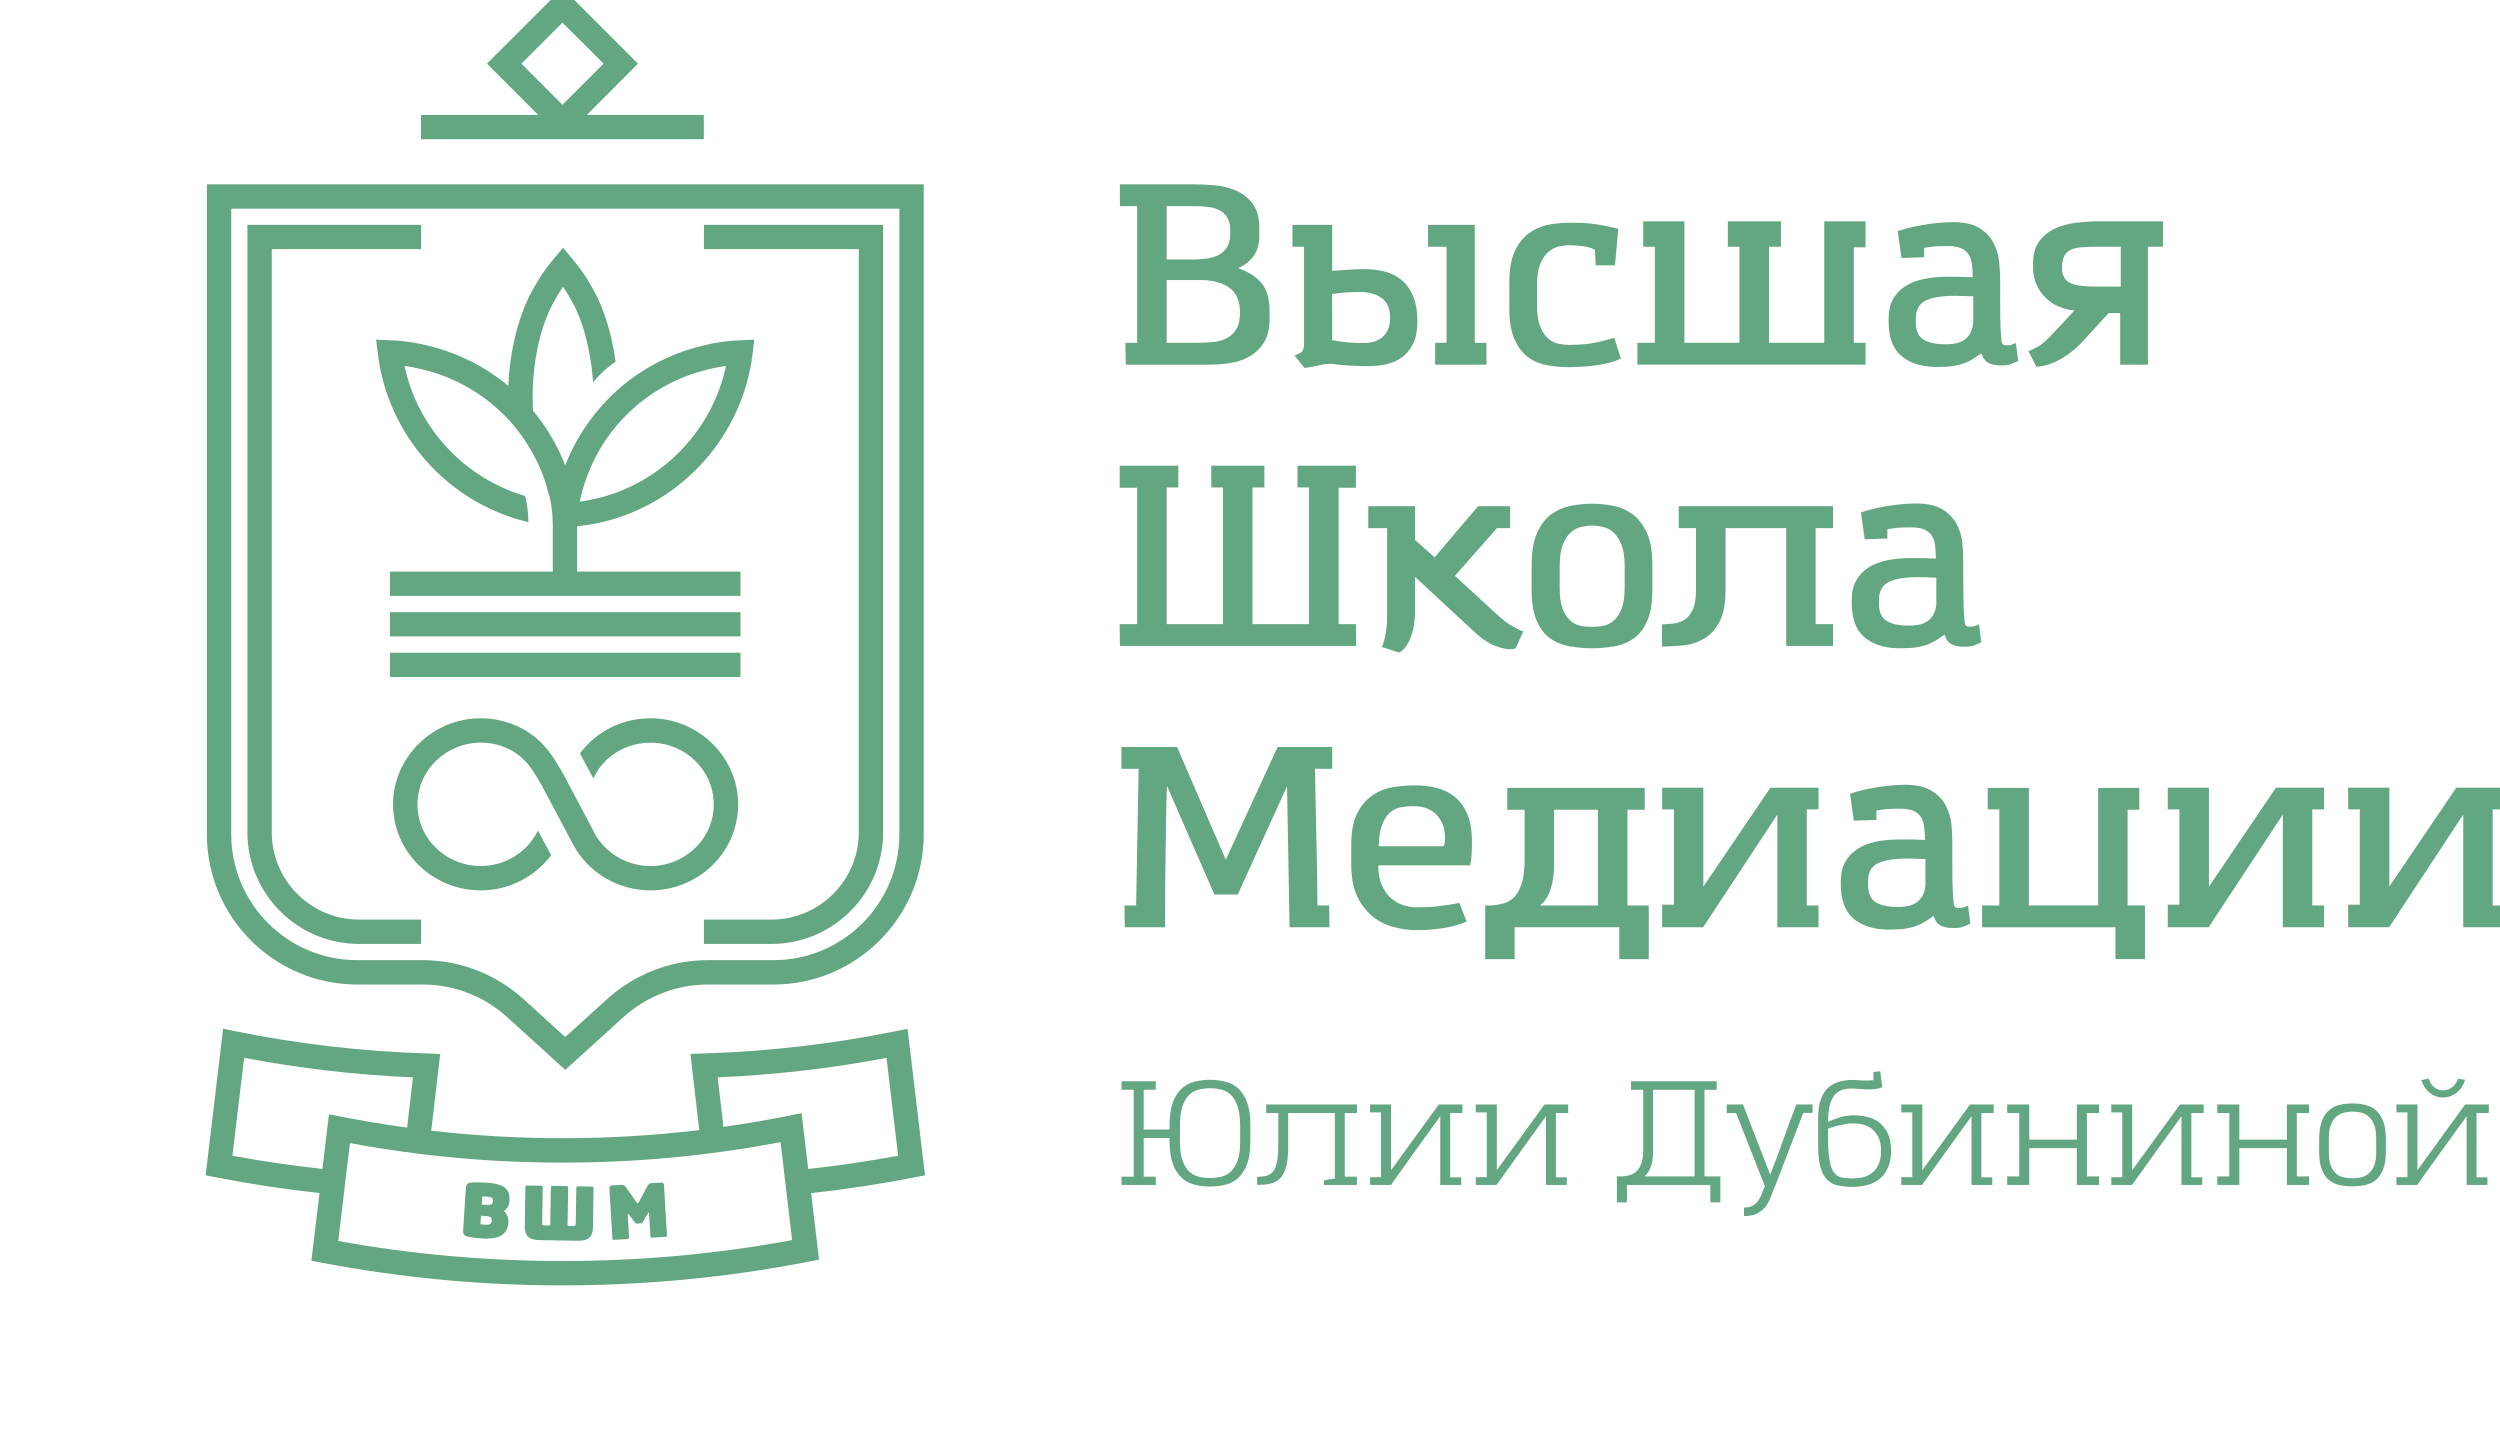 <?xml version="1.0" encoding="UTF-8"?> <svg xmlns="http://www.w3.org/2000/svg" viewBox="0 0 322 185" fill="none"><g clip-path="url(#clip0_113_3251)"><path d="M158.38 37.092C157.477 36.411 156.219 36.071 154.575 36.071H150.268V44.153H154.117C154.798 44.153 155.478 44.123 156.144 44.064C156.826 44.019 157.418 43.856 157.951 43.59C158.469 43.339 158.898 42.939 159.224 42.421C159.549 41.888 159.712 41.163 159.712 40.23C159.712 38.809 159.268 37.758 158.38 37.092ZM158.113 28.093C157.876 27.663 157.536 27.323 157.121 27.101C156.654 26.853 156.14 26.701 155.612 26.657C155.034 26.583 154.398 26.553 153.732 26.553H150.268V33.422H153.628C154.235 33.422 154.842 33.377 155.419 33.303C155.996 33.229 156.515 33.066 156.974 32.829C157.418 32.593 157.788 32.237 158.069 31.779C158.335 31.32 158.469 30.698 158.469 29.899C158.469 29.144 158.35 28.537 158.113 28.093ZM144.242 26.553V23.741H153.495C154.353 23.741 155.271 23.771 156.278 23.845C157.285 23.934 158.232 24.141 159.105 24.511C159.994 24.866 160.734 25.428 161.311 26.198C161.903 26.953 162.199 28.019 162.199 29.366V30.343C162.199 31.453 161.948 32.341 161.444 33.007C160.941 33.673 160.29 34.191 159.46 34.532C160.734 34.975 161.74 35.597 162.451 36.426C163.161 37.255 163.517 38.454 163.517 39.993V41.178C163.517 42.302 163.295 43.249 162.865 43.99C162.451 44.73 161.874 45.322 161.178 45.766C160.467 46.225 159.653 46.535 158.75 46.698C157.847 46.876 156.914 46.965 155.952 46.965H144.997L144.953 44.153H146.463V26.553H144.242Z" fill="#62A781"></path><path d="M189.944 28.967V44.153H191.454V46.965H184.851V44.153H186.317V31.779H183.934V28.967H189.944ZM171.587 40.867V43.828C172.209 43.931 172.845 44.02 173.526 44.094C174.207 44.153 174.903 44.183 175.658 44.183C176.724 44.183 177.553 43.901 178.16 43.324C178.752 42.747 179.048 41.977 179.048 41.015C179.048 39.787 178.693 38.913 177.968 38.395C177.257 37.877 176.324 37.611 175.199 37.611C174.533 37.611 173.926 37.626 173.349 37.67C172.771 37.715 172.179 37.788 171.558 37.877C171.587 38.869 171.587 39.876 171.587 40.867ZM171.587 28.967V34.888C172.046 34.858 172.668 34.798 173.438 34.754C174.222 34.695 175.022 34.666 175.851 34.666C176.679 34.666 177.494 34.769 178.308 34.962C179.107 35.154 179.833 35.509 180.454 36.012C181.091 36.516 181.595 37.197 181.979 38.07C182.364 38.943 182.557 40.038 182.557 41.37C182.557 42.614 182.364 43.605 181.964 44.36C181.58 45.115 181.061 45.707 180.44 46.122C179.818 46.536 179.137 46.803 178.382 46.951C177.627 47.099 176.901 47.158 176.206 47.158C174.577 47.158 173.008 47.069 171.498 46.862C170.936 46.862 170.373 46.936 169.81 47.069C169.248 47.202 168.656 47.306 168.034 47.395L166.716 45.781C167.028 45.678 167.309 45.544 167.575 45.382C167.827 45.219 167.96 44.849 167.96 44.286V31.779H166.465V28.967H171.587Z" fill="#62A781"></path><path d="M205.52 34.177C205.461 32.978 205.431 32.312 205.431 32.179C204.942 31.925 204.41 31.764 203.862 31.705C203.24 31.631 202.692 31.587 202.189 31.587C201.73 31.587 201.256 31.646 200.768 31.75C200.28 31.868 199.821 32.105 199.406 32.46C198.992 32.815 198.651 33.333 198.37 34.029C198.103 34.71 197.97 35.627 197.97 36.752V39.283C197.97 40.453 198.103 41.385 198.37 42.066C198.651 42.732 198.992 43.25 199.391 43.591C199.791 43.946 200.235 44.168 200.709 44.272C201.197 44.36 201.656 44.419 202.085 44.419C203.374 44.419 204.469 44.331 205.372 44.153C206.29 43.975 207.134 43.754 207.918 43.502C207.992 43.768 208.673 45.914 208.762 46.181C207.963 46.581 206.941 46.862 205.742 47.025C204.528 47.202 203.299 47.291 202.056 47.291C201.079 47.291 200.131 47.202 199.214 47.025C198.296 46.862 197.482 46.507 196.771 45.974C196.06 45.441 195.498 44.671 195.054 43.679C194.625 42.688 194.402 41.356 194.402 39.698V36.367C194.402 34.724 194.625 33.407 195.083 32.401C195.542 31.409 196.149 30.625 196.889 30.062C197.63 29.515 198.458 29.145 199.391 28.952C200.304 28.776 201.231 28.687 202.16 28.686C202.87 28.686 203.507 28.7 204.04 28.73C204.573 28.759 205.061 28.804 205.52 28.878C205.979 28.937 206.438 29.026 206.897 29.115C207.356 29.218 207.874 29.337 208.436 29.47C208.407 29.781 208.274 31.35 208.007 34.177H205.52Z" fill="#62A781"></path><path d="M224.041 31.779H222.545V28.508H229.385V31.779H227.845V44.153H234.966V28.508H240.28V31.853H238.77V44.153H240.28V46.965H210.894V44.153H213.145V31.779H211.649V28.508H216.949V44.153H224.041V31.779Z" fill="#62A781"></path><path d="M254.153 38.159C253.782 38.159 253.398 38.159 253.012 38.13C252.643 38.115 252.245 38.1 251.86 38.1C250.097 38.1 248.794 38.307 247.98 38.736C247.166 39.166 246.751 39.935 246.751 41.045V41.505C246.751 42.6 247.092 43.34 247.758 43.739C248.41 44.154 249.357 44.346 250.585 44.346C250.97 44.346 251.37 44.317 251.77 44.258C252.185 44.184 252.54 44.05 252.865 43.858C253.205 43.666 253.472 43.384 253.71 43.029C253.933 42.659 254.08 42.185 254.153 41.563V38.159ZM257.75 43.34C257.765 43.902 257.84 44.228 257.942 44.331C258.048 44.435 258.21 44.48 258.402 44.48C258.712 44.48 258.92 44.465 259.04 44.42C259.158 44.376 259.365 44.302 259.645 44.184L259.942 46.507C259.498 46.7 259.142 46.848 258.875 46.937C258.61 47.026 258.255 47.07 257.84 47.07C257.41 47.07 257.04 47.026 256.745 46.966C256.447 46.907 256.212 46.803 256.02 46.685C255.822 46.576 255.66 46.418 255.545 46.226C255.412 46.048 255.308 45.827 255.235 45.56H255.13C254.73 45.827 254.375 46.063 254.05 46.256C253.725 46.478 253.37 46.641 252.985 46.788C252.54 46.94 252.085 47.054 251.623 47.129C251.105 47.218 250.452 47.262 249.668 47.262H249.15C247.285 47.203 245.849 46.7 244.812 45.767C243.776 44.849 243.258 43.414 243.258 41.475V40.986C243.258 40.039 243.435 39.24 243.805 38.559C244.176 37.878 244.694 37.331 245.36 36.886C246.026 36.457 246.826 36.132 247.773 35.939C248.706 35.747 249.742 35.643 250.882 35.643C251.445 35.643 251.993 35.658 252.525 35.658C253.058 35.672 253.575 35.688 254.08 35.717C254.08 35.021 254.05 34.414 253.96 33.911C253.887 33.408 253.74 32.993 253.488 32.668C253.25 32.342 252.925 32.105 252.495 31.928C252.065 31.765 251.502 31.691 250.778 31.691C250.407 31.691 250.113 31.691 249.875 31.706C249.653 31.721 249.431 31.721 249.238 31.735C249.046 31.75 248.839 31.765 248.632 31.809C248.424 31.839 248.158 31.869 247.832 31.913V33.127L244.916 33.23C244.62 31.143 244.457 29.989 244.427 29.752C244.827 29.634 245.271 29.5 245.789 29.367C246.308 29.234 246.87 29.116 247.477 29.012C248.815 28.761 250.173 28.628 251.532 28.612C253 28.612 254.137 28.864 254.952 29.382C255.768 29.9 256.375 30.522 256.76 31.276C257.158 32.032 257.395 32.831 257.485 33.675C257.572 34.503 257.618 35.258 257.618 35.91V37.715C257.618 38.707 257.618 39.743 257.632 40.794C257.647 41.86 257.678 42.703 257.75 43.34Z" fill="#62A781"></path><path d="M265.885 35.775C266.077 36.101 266.387 36.352 266.788 36.516C267.188 36.678 267.705 36.782 268.327 36.841C268.95 36.9 269.675 36.915 270.502 36.915H273.152V31.779H270.34C269.555 31.779 268.86 31.808 268.267 31.838C267.69 31.868 267.188 31.971 266.803 32.134C266.402 32.297 266.108 32.563 265.9 32.934C265.692 33.303 265.587 33.822 265.587 34.502C265.587 35.02 265.692 35.45 265.885 35.775ZM276.647 31.779V46.965H273.08V40.319H271.585C269.63 42.466 268.55 43.65 268.342 43.886C267.645 44.627 266.98 45.219 266.342 45.663C265.707 46.092 265.13 46.432 264.613 46.654C264.092 46.877 263.62 47.039 263.22 47.113C262.82 47.187 262.51 47.232 262.288 47.232C262.183 47.025 261.37 45.426 261.265 45.233C261.577 45.1 261.962 44.923 262.435 44.671C262.895 44.434 263.485 43.946 264.183 43.206C264.478 42.88 266.89 40.319 267.188 39.994C266.493 39.934 265.825 39.757 265.188 39.49C264.538 39.224 263.975 38.839 263.485 38.365C262.983 37.877 262.598 37.315 262.303 36.663C262.005 36.012 261.858 35.272 261.858 34.428V33.984C261.858 32.785 262.125 31.823 262.642 31.098C263.175 30.373 263.842 29.825 264.655 29.44C265.47 29.07 266.373 28.819 267.335 28.7C268.312 28.582 269.26 28.508 270.178 28.508H278.585V31.779H276.647Z" fill="#62A781"></path><path d="M157.524 62.788H156.013V59.975H162.853V62.788H161.314V80.387H168.612V62.788H167.117V59.975H174.637V62.818H172.416V80.387H174.637L174.667 83.199H144.244L144.215 80.387H146.465V62.818H144.215V59.975H151.765V62.788H150.27V80.387H157.524V62.788Z" fill="#62A781"></path><path d="M194.502 65.2V68.027H192.8L187.397 74.17C190.535 77.056 192.282 78.655 192.637 78.981C193.496 79.78 194.251 80.372 194.887 80.712C195.524 81.067 195.953 81.26 196.205 81.304C196.101 81.526 195.317 83.273 195.213 83.495C195.02 83.584 194.754 83.628 194.399 83.628C193.984 83.628 193.377 83.48 192.563 83.184C191.764 82.888 190.802 82.237 189.691 81.201C189.188 80.742 186.715 78.448 182.26 74.303V78.462C182.26 79.439 182.185 80.268 182.037 80.949C181.875 81.615 181.697 82.177 181.475 82.607C181.253 83.051 181.031 83.376 180.809 83.599C180.572 83.806 180.38 83.969 180.232 84.057C180.009 83.983 178.203 83.406 177.966 83.332C178.129 83.066 178.277 82.577 178.425 81.882C178.588 81.171 178.662 80.253 178.662 79.143V68.027H176.234V65.2H182.26V69.552L184.776 71.787L190.372 65.2H194.502Z" fill="#62A781"></path><path d="M200.889 75.636C200.889 76.805 201.008 77.708 201.26 78.374C201.511 79.04 201.837 79.558 202.222 79.913C202.621 80.269 203.066 80.505 203.554 80.594C204.043 80.698 204.531 80.742 205.035 80.742C205.523 80.742 206.012 80.698 206.515 80.594C207.018 80.505 207.463 80.283 207.862 79.928C208.277 79.588 208.602 79.07 208.869 78.403C209.135 77.737 209.254 76.835 209.254 75.68V72.927C209.254 71.787 209.12 70.885 208.854 70.174C208.573 69.478 208.232 68.96 207.833 68.59C207.433 68.235 206.989 67.998 206.5 67.88C206.03 67.76 205.549 67.696 205.064 67.687C204.62 67.687 204.131 67.761 203.628 67.88C203.125 67.998 202.681 68.235 202.281 68.605C201.867 68.975 201.541 69.508 201.274 70.204C201.008 70.885 200.889 71.787 200.889 72.927V75.636ZM197.277 72.72C197.277 71.032 197.514 69.671 197.973 68.65C198.432 67.628 199.024 66.829 199.764 66.266C200.519 65.719 201.349 65.349 202.281 65.156C203.199 64.978 204.131 64.875 205.064 64.875C205.982 64.875 206.915 64.978 207.833 65.156C208.765 65.349 209.594 65.719 210.32 66.266C211.06 66.829 211.652 67.628 212.126 68.65C212.584 69.671 212.821 71.018 212.821 72.675V75.991C212.821 77.634 212.614 78.951 212.17 79.943C211.741 80.935 211.163 81.689 210.438 82.222C209.713 82.74 208.883 83.081 207.951 83.244C206.036 83.58 204.077 83.58 202.163 83.244C201.215 83.081 200.386 82.74 199.675 82.237C198.95 81.719 198.373 80.979 197.944 79.987C197.5 79.01 197.277 77.693 197.277 76.05V72.72Z" fill="#62A781"></path><path d="M236.091 65.2V68.027H233.855V80.386H236.091V83.199H230.065V68.027H222.249V76.005C222.249 77.752 221.982 79.099 221.479 80.076C220.961 81.052 220.31 81.778 219.495 82.251C218.696 82.725 217.808 83.021 216.846 83.125C215.883 83.214 214.965 83.273 214.062 83.273V80.416C214.536 80.401 215.04 80.357 215.558 80.312C216.076 80.253 216.549 80.091 216.979 79.809C217.393 79.543 217.749 79.099 218.03 78.507C218.311 77.9 218.445 77.056 218.445 75.976V68.027H216.224V65.2H236.091Z" fill="#62A781"></path><path d="M249.399 74.407C249.03 74.407 248.66 74.393 248.274 74.363C247.889 74.348 247.505 74.334 247.105 74.334C245.343 74.334 244.055 74.555 243.241 74.97C242.412 75.399 242.012 76.169 242.012 77.279V77.738C242.012 78.833 242.338 79.573 243.004 79.973C243.671 80.387 244.618 80.58 245.832 80.58C246.232 80.58 246.631 80.55 247.031 80.491C247.431 80.417 247.801 80.284 248.126 80.091C248.452 79.899 248.733 79.618 248.956 79.262C249.192 78.892 249.34 78.419 249.399 77.797V74.407ZM252.998 79.573C253.028 80.136 253.085 80.476 253.205 80.565C253.308 80.668 253.455 80.713 253.662 80.713C253.96 80.713 254.183 80.698 254.3 80.654C254.417 80.609 254.61 80.535 254.893 80.417L255.188 82.741C254.757 82.933 254.403 83.081 254.137 83.17C253.855 83.259 253.515 83.303 253.1 83.303C252.657 83.303 252.3 83.273 252.005 83.2C251.71 83.14 251.458 83.037 251.265 82.918C251.072 82.805 250.91 82.648 250.79 82.46C250.673 82.282 250.57 82.06 250.48 81.793H250.377C249.992 82.06 249.637 82.297 249.311 82.504C248.97 82.711 248.615 82.874 248.245 83.022C247.86 83.17 247.401 83.273 246.883 83.362C246.365 83.451 245.698 83.496 244.914 83.496H244.396C242.545 83.436 241.095 82.933 240.058 82.001C239.022 81.083 238.504 79.647 238.504 77.708V77.22C238.504 76.272 238.696 75.473 239.066 74.792C239.436 74.112 239.955 73.564 240.621 73.12C241.287 72.691 242.087 72.38 243.019 72.172C243.966 71.98 245.003 71.876 246.128 71.876C246.69 71.876 247.253 71.891 247.786 71.891C248.319 71.906 248.837 71.921 249.34 71.951C249.34 71.255 249.296 70.648 249.222 70.145C249.148 69.641 248.985 69.227 248.748 68.901C248.511 68.576 248.171 68.339 247.756 68.161C247.327 67.999 246.75 67.924 246.039 67.924C245.654 67.924 245.358 67.924 245.136 67.939C244.899 67.954 244.692 67.954 244.5 67.969C244.292 67.984 244.1 67.999 243.893 68.043C243.685 68.073 243.419 68.102 243.093 68.147V69.36L240.177 69.464C239.881 67.377 239.718 66.222 239.688 66C240.678 65.668 241.693 65.415 242.723 65.245C243.345 65.127 243.981 65.038 244.677 64.964C245.358 64.89 246.069 64.846 246.779 64.846C248.245 64.846 249.385 65.112 250.2 65.615C251.028 66.133 251.62 66.755 252.02 67.51C252.42 68.265 252.657 69.064 252.745 69.908C252.82 70.737 252.863 71.492 252.863 72.143V73.949C252.863 74.94 252.877 75.977 252.893 77.042C252.893 78.093 252.938 78.937 252.998 79.573Z" fill="#62A781"></path><path d="M144.867 119.433L144.837 116.621H146.333L146.658 99.022H144.438V96.21H151.602L157.88 110.73L164.556 96.21H171.588V99.022H169.367C169.424 101.958 169.483 104.894 169.545 107.829C169.589 109.265 169.604 110.716 169.634 112.181C169.649 113.631 169.678 115.126 169.693 116.621H171.203L171.232 119.433H166.096L165.77 101.272L159.419 115.215H156.414C152.743 106.808 150.7 102.145 150.3 101.213C150.256 102.56 150.211 103.892 150.196 105.18C150.181 106.497 150.152 107.859 150.137 109.294C150.107 110.73 150.093 112.284 150.078 113.927C150.078 115.57 150.063 117.406 150.063 119.433H144.867Z" fill="#62A781"></path><path d="M180.423 103.981C179.905 104.07 179.431 104.307 179.017 104.662C178.602 105.032 178.262 105.55 178.011 106.246C177.744 106.912 177.596 107.844 177.581 108.999H185.886C186.005 108.851 186.064 108.688 186.093 108.511C186.108 108.333 186.123 108.096 186.123 107.785C186.093 107.06 185.96 106.453 185.723 105.965C185.487 105.462 185.175 105.047 184.805 104.736C184.435 104.411 184.021 104.189 183.532 104.04C183.059 103.892 182.555 103.833 182.037 103.833C181.489 103.833 180.957 103.878 180.423 103.981ZM182.481 119.804C181.534 119.804 180.557 119.671 179.565 119.419C178.573 119.168 177.655 118.724 176.841 118.073C176.027 117.436 175.361 116.578 174.827 115.497C174.31 114.416 174.043 113.055 174.043 111.397V108.762C174.043 107.119 174.295 105.787 174.798 104.781C175.301 103.774 175.953 103.004 176.752 102.457C177.537 101.909 178.425 101.554 179.402 101.391C180.364 101.243 181.312 101.154 182.23 101.154C183.118 101.154 184.006 101.243 184.894 101.45C185.782 101.643 186.567 102.013 187.263 102.546C187.959 103.079 188.521 103.819 188.951 104.766C189.38 105.713 189.587 106.957 189.587 108.481C189.587 108.999 189.572 109.532 189.543 110.079C189.513 110.627 189.439 111.086 189.365 111.456H177.522C177.522 112.478 177.67 113.351 177.995 114.031C178.306 114.727 178.706 115.305 179.18 115.704C179.668 116.118 180.186 116.415 180.734 116.592C181.297 116.755 181.815 116.859 182.289 116.859C183.621 116.859 184.716 116.799 185.575 116.681C186.434 116.578 187.233 116.444 187.959 116.296C188.048 116.533 188.803 118.442 188.906 118.679C188.092 119.064 187.13 119.331 186.005 119.523C184.88 119.701 183.71 119.804 182.481 119.804Z" fill="#62A781"></path><path d="M205.815 104.292H200.161V111.544C200.161 112.669 199.998 113.676 199.687 114.594C199.376 115.511 198.932 116.192 198.34 116.621H205.815V104.292ZM212.359 123.534H208.569V119.434H195.083V123.534H191.293V116.621H192.137C192.714 116.577 193.247 116.474 193.765 116.326C194.268 116.177 194.727 115.881 195.097 115.467C195.482 115.038 195.793 114.445 196.016 113.706C196.252 112.951 196.371 111.944 196.371 110.701V104.292H194.135V101.48H211.841V104.292H209.62V116.621H212.359V123.534Z" fill="#62A781"></path><path d="M232.713 104.248V116.622H234.223V119.434H228.923V104.914L219.36 119.434H214.09V116.518H215.6V104.248H214.09V101.45H219.39V114.194L228.035 101.45H234.223V104.248H232.713Z" fill="#62A781"></path><path d="M247.993 110.641C247.623 110.641 247.253 110.626 246.868 110.611C246.483 110.582 246.099 110.582 245.699 110.582C243.937 110.582 242.649 110.789 241.82 111.218C241.006 111.632 240.606 112.402 240.606 113.512V113.971C240.606 115.067 240.932 115.806 241.598 116.221C242.264 116.606 243.212 116.828 244.425 116.828C244.825 116.828 245.225 116.784 245.625 116.724C246.024 116.65 246.394 116.517 246.72 116.325C247.046 116.132 247.327 115.851 247.549 115.496C247.786 115.126 247.934 114.652 247.993 114.031V110.641ZM251.59 115.806C251.62 116.369 251.68 116.71 251.798 116.798C251.903 116.902 252.05 116.946 252.243 116.946C252.553 116.946 252.76 116.931 252.893 116.887C253.012 116.843 253.205 116.754 253.485 116.65L253.782 118.974C253.352 119.166 252.998 119.314 252.715 119.403C252.45 119.492 252.11 119.537 251.695 119.537C251.25 119.537 250.895 119.492 250.6 119.433C250.303 119.374 250.05 119.27 249.859 119.166C249.666 119.033 249.503 118.885 249.385 118.708C249.267 118.515 249.163 118.293 249.074 118.027H248.97C248.585 118.293 248.23 118.53 247.89 118.737C247.564 118.945 247.209 119.107 246.839 119.255C246.454 119.403 245.995 119.507 245.477 119.596C244.958 119.684 244.292 119.729 243.508 119.729H242.989C241.139 119.67 239.688 119.166 238.652 118.249C237.616 117.316 237.098 115.88 237.098 113.942V113.453C237.098 112.506 237.29 111.707 237.66 111.026C238.03 110.36 238.548 109.797 239.214 109.368C239.881 108.924 240.68 108.613 241.613 108.406C242.546 108.213 243.582 108.124 244.722 108.124H246.38C246.913 108.139 247.431 108.154 247.934 108.184C247.934 107.488 247.89 106.881 247.816 106.378C247.742 105.889 247.579 105.46 247.342 105.135C247.105 104.809 246.764 104.572 246.35 104.395C245.921 104.247 245.344 104.158 244.618 104.158C244.248 104.158 243.952 104.158 243.73 104.172C243.493 104.188 243.286 104.188 243.093 104.202C242.886 104.217 242.694 104.247 242.486 104.276C242.279 104.306 242.012 104.35 241.687 104.395V105.608L238.77 105.697C238.475 103.61 238.311 102.456 238.282 102.234C239.272 101.901 240.286 101.648 241.317 101.479C241.939 101.375 242.575 101.272 243.271 101.198C243.952 101.124 244.662 101.079 245.373 101.079C246.839 101.079 247.978 101.346 248.793 101.849C249.622 102.367 250.215 103.003 250.613 103.758C250.998 104.498 251.25 105.297 251.34 106.141C251.412 106.985 251.458 107.725 251.458 108.376V110.182C251.458 111.174 251.472 112.21 251.472 113.275C251.488 114.326 251.532 115.17 251.59 115.806Z" fill="#62A781"></path><path d="M276.27 123.534H272.465V119.434H255.292V116.621H257.512V104.248H256.017V101.48H261.317V116.621H270.245V101.48H275.545V104.292H274.035V116.621H276.27V123.534Z" fill="#62A781"></path><path d="M297.82 104.248V116.622H299.33V119.434H294.03V104.914L284.467 119.434H279.21V116.518H280.705V104.248H279.21V101.45H284.51V114.194L293.142 101.45H299.33V104.248H297.82Z" fill="#62A781"></path><path d="M321.055 104.248V116.622H322.565V119.434H317.265V104.914L307.715 119.434H302.445V116.518H303.94V104.248H302.445V101.45H307.745V114.194L316.375 101.45H322.565V104.248H321.055Z" fill="#62A781"></path><path d="M29.783 26.88V107.445C29.783 116.4 37.052 123.667 45.993 123.667H54.431C59.243 123.667 63.861 125.458 67.429 128.685C67.785 129.011 69.576 130.639 72.803 133.569C76.031 130.639 77.822 129.011 78.192 128.685C81.76 125.458 86.364 123.667 91.189 123.667H99.628C108.57 123.667 115.838 116.4 115.838 107.445V26.88H29.783ZM72.803 137.803C68.317 133.732 65.831 131.468 65.327 131.009C62.343 128.303 58.459 126.805 54.431 126.805H45.993C35.32 126.805 26.645 118.132 26.645 107.445V23.742H118.977V107.445C118.977 118.132 110.287 126.805 99.628 126.805H91.189C87.148 126.805 83.284 128.3 80.294 131.009C79.79 131.468 77.303 133.732 72.803 137.803Z" fill="#62A781"></path><path d="M95.374 81.971H50.223V78.848H95.374V81.971Z" fill="#62A781"></path><path d="M95.374 87.196H50.223V84.073H95.374V87.196Z" fill="#62A781"></path><path d="M72.443 2.916L77.743 8.2L72.443 13.499L67.158 8.2L72.443 2.916ZM75.582 14.802L82.169 8.2L72.443 -1.524L62.717 8.2L69.32 14.802H54.234V17.925H90.652V14.802H75.582Z" fill="#62A781"></path><path d="M103.243 143.368C102.251 143.576 101.688 143.679 101.585 143.709C98.802 144.271 95.989 144.745 93.176 145.144L92.436 138.765C99.734 138.454 107.032 137.611 114.183 136.249C114.331 137.507 115.53 147.587 115.678 148.859C111.859 149.57 107.995 150.132 104.101 150.562C103.983 149.6 103.701 147.202 103.243 143.368ZM44.264 153.996L44.634 150.858L45.078 147.232C47.388 147.661 49.727 148.046 52.08 148.356C53.102 148.504 54.138 148.637 55.189 148.756C66.855 150.103 78.757 150.073 90.422 148.682C91.474 148.549 92.51 148.416 93.531 148.268C95.885 147.942 98.209 147.542 100.534 147.113L100.978 150.858L101.348 153.996C101.762 157.43 101.984 159.339 102.029 159.724C82.873 163.276 62.739 163.321 43.568 159.842C43.657 159.072 43.894 157.119 44.264 153.996ZM41.525 150.562C37.632 150.132 33.768 149.57 29.934 148.859C30.096 147.587 31.296 137.507 31.444 136.249C38.579 137.611 45.877 138.454 53.191 138.765C53.117 139.416 52.51 144.597 52.436 145.233C49.608 144.848 46.81 144.389 44.027 143.842C43.908 143.812 43.361 143.709 42.369 143.516C41.91 147.276 41.629 149.614 41.525 150.562ZM119.142 151.376L116.892 132.504C115.885 132.711 115.338 132.829 115.219 132.844C107.117 134.483 98.892 135.433 90.63 135.686C90.511 135.701 89.949 135.716 88.927 135.745C89.608 141.637 89.993 144.893 90.067 145.559C78.638 146.921 66.973 146.95 55.544 145.633C55.618 144.982 56.004 141.681 56.699 135.745C55.678 135.716 55.1 135.701 54.997 135.686C46.721 135.435 38.446 134.472 30.392 132.844C30.289 132.829 29.727 132.711 28.735 132.504L26.485 151.376C27.343 151.539 27.817 151.642 27.905 151.657C32.273 152.516 36.699 153.181 41.155 153.67C41.081 154.247 40.726 157.163 40.104 162.388C40.962 162.551 41.451 162.64 41.54 162.655C51.729 164.593 62.079 165.564 72.451 165.556C83.08 165.556 93.724 164.534 104.057 162.521C104.16 162.506 104.634 162.403 105.493 162.24C104.886 157.104 104.546 154.247 104.472 153.67C108.927 153.181 113.354 152.516 117.706 151.657C117.81 151.642 118.284 151.539 119.142 151.376Z" fill="#62A781"></path><path d="M63.49 154.632C63.505 154.395 63.372 154.173 62.883 154.144C62.839 154.144 62.572 154.114 62.114 154.084L62.04 155.15C62.514 155.18 62.765 155.195 62.824 155.195C63.313 155.224 63.461 155.047 63.476 154.78C63.476 154.75 63.49 154.662 63.49 154.632ZM62.721 156.645C62.676 156.63 62.41 156.615 61.951 156.586L61.877 157.696C62.35 157.726 62.602 157.74 62.647 157.74C63.15 157.77 63.328 157.518 63.343 157.252C63.372 156.882 63.209 156.675 62.721 156.645ZM62.158 159.517C61.818 159.487 60.781 159.413 60.263 159.28C59.76 159.147 59.627 158.999 59.656 158.421C59.686 157.888 59.967 153.626 59.997 153.093C60.041 152.501 60.204 152.368 60.707 152.308C61.196 152.264 62.276 152.308 62.617 152.323C64.541 152.441 65.741 152.93 65.622 154.588V154.736C65.578 155.328 65.252 155.772 64.882 155.994C65.222 156.245 65.519 156.823 65.489 157.37C65.489 157.385 65.489 157.459 65.474 157.474C65.356 159.458 63.535 159.591 62.158 159.517Z" fill="#62A781"></path><path d="M69.49 159.724C68.025 159.709 67.566 159.073 67.595 157.948C67.595 157.445 67.669 153.389 67.669 152.871C67.676 152.821 67.701 152.776 67.739 152.743C67.778 152.71 67.826 152.693 67.876 152.693C68.069 152.693 69.534 152.723 69.712 152.723C69.816 152.723 69.904 152.812 69.904 152.916C69.89 153.389 69.831 157.134 69.831 157.593C69.816 157.77 69.89 157.829 70.052 157.844H70.867C70.911 154.899 70.941 153.256 70.956 152.93C70.956 152.827 71.044 152.738 71.148 152.738C71.341 152.738 72.806 152.768 72.999 152.768C73.102 152.782 73.176 152.871 73.176 152.975C73.176 153.3 73.147 154.929 73.102 157.889C73.591 157.889 73.857 157.904 73.916 157.904C74.064 157.904 74.138 157.844 74.153 157.667C74.153 157.208 74.213 153.448 74.227 152.975C74.227 152.886 74.316 152.797 74.42 152.797C74.597 152.812 76.078 152.827 76.255 152.841C76.359 152.841 76.463 152.916 76.448 153.019C76.448 153.537 76.374 157.578 76.374 158.096C76.344 159.236 75.871 159.828 74.42 159.813C74.079 159.813 72.436 159.783 69.49 159.724Z" fill="#62A781"></path><path d="M85.772 159.295C84.647 159.354 84.04 159.399 83.906 159.413C83.832 159.413 83.773 159.325 83.773 159.221C83.758 158.925 83.611 156.571 83.596 156.275C83.596 156.202 83.596 156.187 83.537 156.187C83.492 156.187 83.477 156.216 83.448 156.29C83.374 156.394 82.87 157.252 82.811 157.356C82.722 157.504 82.663 157.548 82.559 157.563C82.515 157.563 82.071 157.593 82.011 157.593C81.908 157.593 81.849 157.563 81.745 157.415C81.671 157.326 81.064 156.527 80.99 156.423C80.946 156.379 80.931 156.35 80.901 156.35C80.842 156.35 80.842 156.35 80.842 156.438C80.857 156.734 81.005 159.088 81.02 159.384C81.02 159.488 80.975 159.576 80.901 159.591C80.709 159.591 79.228 159.68 79.036 159.695C78.977 159.695 78.888 159.695 78.888 159.591C78.844 158.94 78.533 153.685 78.488 153.034C78.488 152.841 78.621 152.694 78.799 152.679C78.933 152.679 79.909 152.619 80.043 152.605C80.324 152.59 80.472 152.694 80.605 152.886C80.739 153.093 81.879 154.692 82.011 154.899C82.056 154.958 82.1 154.988 82.13 154.988C82.174 154.988 82.204 154.943 82.249 154.884C82.367 154.662 83.299 152.93 83.418 152.723C83.522 152.501 83.655 152.398 83.936 152.383C84.069 152.368 85.046 152.309 85.18 152.309C85.357 152.294 85.505 152.442 85.52 152.619C85.564 153.271 85.876 158.525 85.905 159.177C85.92 159.28 85.831 159.295 85.772 159.295Z" fill="#62A781"></path><path d="M93.508 47.128C91.761 55.402 85.337 62.122 77.032 64.165C76.247 64.342 75.463 64.505 74.678 64.609C76.41 56.231 82.731 49.644 91.154 47.587C91.984 47.38 92.754 47.232 93.508 47.128ZM77.772 67.199C87.987 64.698 95.685 56.009 96.928 45.574L97.15 43.753C96.055 43.798 95.448 43.827 95.314 43.827C93.656 43.886 92.147 44.108 90.4 44.538C87.276 45.307 84.404 46.625 81.887 48.371C80.703 49.2 79.593 50.118 78.571 51.139C78.497 51.199 78.438 51.287 78.364 51.361C77.416 52.324 76.543 53.345 75.758 54.455C74.559 56.142 73.567 57.977 72.798 59.946C71.806 57.356 70.385 54.988 68.653 52.901C68.386 48.282 69.171 42.85 71.288 38.943C71.688 38.203 72.102 37.551 72.516 36.93C72.946 37.551 73.346 38.203 73.745 38.943C75.151 41.518 76.07 45.174 76.365 48.919C76.365 49.023 76.38 49.111 76.395 49.215H76.425C76.972 48.505 78.009 47.439 79.282 46.595C79.282 46.551 79.267 46.507 79.267 46.447C78.793 43.058 77.846 39.92 76.499 37.448C75.655 35.879 74.796 34.606 73.716 33.333L72.516 31.912C71.806 32.77 71.406 33.244 71.317 33.333C70.251 34.606 69.393 35.879 68.534 37.448C66.713 40.808 65.662 45.307 65.47 49.703C62.486 47.218 58.971 45.45 55.196 44.538C53.464 44.108 51.939 43.886 50.281 43.827C50.163 43.827 49.556 43.798 48.445 43.753L48.667 45.574C49.926 56.009 57.624 64.698 67.824 67.199C67.912 67.228 67.987 67.243 68.061 67.258C68.046 66.177 67.927 65.112 67.675 64.076C67.661 64.002 67.646 63.943 67.631 63.883C59.785 61.574 53.775 55.077 52.102 47.128C52.857 47.232 53.627 47.38 54.456 47.587C58.852 48.653 62.672 50.977 65.573 54.129C67.172 55.891 68.49 57.889 69.467 60.094C69.941 61.13 70.296 62.225 70.592 63.336C70.666 63.587 70.755 63.824 70.814 64.076C70.918 64.535 70.992 64.993 71.051 65.452C71.154 66.177 71.199 66.903 71.199 67.643V73.623H50.222V76.746H95.374V73.623H74.338V67.776C75.492 67.658 76.647 67.48 77.772 67.199Z" fill="#62A781"></path><path d="M90.668 28.967V32.09H110.609V107.207C110.609 113.394 105.561 118.442 99.358 118.442H90.668V121.58H99.358C107.293 121.58 113.747 115.126 113.747 107.207V28.967H90.668Z" fill="#62A781"></path><path d="M31.867 107.207C31.867 115.126 38.322 121.58 46.242 121.58H54.236V118.442H46.242C40.039 118.442 35.005 113.394 35.005 107.207V32.09H54.236V28.967H31.867V107.207Z" fill="#62A781"></path><path d="M95.057 102.99C94.746 97.32 89.964 92.717 84.191 92.525C80.742 92.406 77.499 93.798 75.249 96.358C75.057 96.566 74.879 96.802 74.701 97.054C74.82 97.276 75.382 98.342 76.419 100.251L76.567 99.955C76.907 99.334 77.233 98.83 77.603 98.43C79.217 96.58 81.57 95.589 84.087 95.663C88.262 95.796 91.697 99.097 91.918 103.152C91.982 104.22 91.824 105.289 91.455 106.293C91.085 107.296 90.513 108.213 89.772 108.984C89.001 109.794 88.073 110.439 87.045 110.879C86.016 111.319 84.909 111.546 83.791 111.545C80.534 111.545 77.603 109.665 76.3 106.764C75.93 106.053 72.881 100.325 72.51 99.615C72.407 99.422 72.17 99.022 71.385 97.764C70.29 96.047 68.869 94.686 67.255 93.842C65.49 92.903 63.508 92.449 61.511 92.525C55.738 92.717 50.956 97.32 50.645 102.99C50.482 106.024 51.548 108.925 53.65 111.145C54.716 112.263 55.998 113.153 57.417 113.761C58.837 114.37 60.366 114.683 61.911 114.683C65.553 114.683 68.883 112.951 70.986 110.153C70.808 109.843 69.461 107.297 69.283 106.971C67.936 109.754 65.079 111.545 61.911 111.545C59.646 111.545 57.47 110.612 55.93 108.984C55.19 108.213 54.617 107.296 54.247 106.293C53.878 105.289 53.72 104.22 53.783 103.152C54.006 99.097 57.44 95.796 61.615 95.663C61.718 95.648 61.822 95.648 61.911 95.648C63.273 95.648 64.605 95.974 65.79 96.61C66.915 97.202 67.936 98.179 68.736 99.437C69.446 100.562 69.668 100.962 69.742 101.095C69.742 101.095 73.784 108.733 73.873 108.88C75.826 112.433 79.631 114.683 83.791 114.683C86.915 114.683 89.92 113.395 92.052 111.145C93.085 110.064 93.884 108.782 94.401 107.379C94.918 105.976 95.141 104.482 95.057 102.99Z" fill="#62A781"></path><path d="M154.327 140.362C153.853 140.48 153.454 140.732 153.099 141.087C152.743 141.442 152.477 141.96 152.269 142.612C152.077 143.248 151.974 144.107 151.974 145.158V146.978C151.974 147.97 152.077 148.784 152.285 149.391C152.492 150.027 152.773 150.501 153.128 150.841C153.483 151.212 153.898 151.434 154.357 151.552C154.816 151.67 155.319 151.73 155.852 151.73C156.37 151.73 156.874 151.67 157.333 151.552C157.806 151.434 158.221 151.212 158.576 150.841C158.946 150.501 159.227 150.027 159.435 149.391C159.642 148.784 159.731 147.97 159.731 146.978V145.158C159.731 144.107 159.642 143.248 159.435 142.612C159.242 141.96 158.961 141.442 158.606 141.087C158.265 140.732 157.851 140.48 157.362 140.362C156.888 140.229 156.385 140.169 155.852 140.169C155.304 140.169 154.801 140.229 154.327 140.362ZM144.453 140.362V139.267H148.865V140.362H147.31V145.483H150.641V144.965C150.641 143.722 150.789 142.715 151.071 141.96C151.367 141.191 151.766 140.599 152.24 140.169C152.728 139.74 153.276 139.444 153.913 139.311C154.535 139.163 155.186 139.074 155.852 139.074C156.504 139.074 157.155 139.163 157.777 139.311C158.413 139.444 158.961 139.74 159.45 140.155C159.923 140.584 160.323 141.176 160.619 141.946C160.9 142.715 161.048 143.722 161.048 144.965V146.875C161.048 148.118 160.915 149.139 160.634 149.894C160.352 150.664 159.968 151.271 159.494 151.7C159.02 152.144 158.458 152.44 157.836 152.588C157.199 152.751 156.533 152.825 155.852 152.825C155.142 152.825 154.476 152.751 153.853 152.588C153.217 152.44 152.669 152.144 152.196 151.7C151.722 151.271 151.337 150.664 151.056 149.894C150.774 149.11 150.641 148.118 150.641 146.875V146.578H147.31V151.552H148.865V152.618H144.453V151.552H146.022V140.362H144.453Z" fill="#62A781"></path><path d="M171.219 151.907C171.441 151.863 171.678 151.833 171.929 151.804V143.352H165.919V148.474H165.889C165.86 149.391 165.741 150.102 165.534 150.649C165.341 151.197 165.075 151.612 164.734 151.907C164.394 152.203 163.994 152.381 163.521 152.485C163.062 152.573 162.514 152.618 161.922 152.618V151.582C162.395 151.567 162.81 151.523 163.15 151.434C163.491 151.345 163.772 151.167 163.994 150.871C164.216 150.575 164.379 150.161 164.483 149.599C164.601 149.036 164.646 148.251 164.646 147.304V143.352H163.091V142.257H174.772V143.352H173.202V151.552H174.772V152.618H170.523V152.026C170.76 151.982 170.982 151.952 171.219 151.907Z" fill="#62A781"></path><path d="M186.779 143.352V151.641H188.201V152.618H185.506V143.767C184.44 145.232 183.374 146.727 182.323 148.178C181.272 149.657 180.221 151.138 179.155 152.618H176.461V151.626H177.882V143.278H176.461V142.257H179.17V150.723L185.314 142.257H188.363V143.352H186.779Z" fill="#62A781"></path><path d="M200.397 143.352V151.641H201.803V152.618H199.123V143.767C198.058 145.232 196.992 146.727 195.94 148.178C194.889 149.657 193.823 151.138 192.758 152.618H190.078V151.626H191.499V143.278H190.078V142.257H192.787V150.723L198.931 142.257H201.981V143.352H200.397Z" fill="#62A781"></path><path d="M212.921 140.363V148.149C212.921 149.007 212.832 149.703 212.64 150.25C212.447 150.783 212.166 151.213 211.811 151.523H218.265V140.363H212.921ZM221.581 154.868H220.293V152.619H209.546V154.868H208.258V151.523H208.998C209.383 151.494 209.738 151.419 210.064 151.301C210.389 151.197 210.671 151.005 210.908 150.739C211.13 150.472 211.322 150.132 211.456 149.703C211.574 149.274 211.648 148.726 211.648 148.06V140.363H210.079V139.268H221.107V140.363H219.538V151.523H221.581V154.868Z" fill="#62A781"></path><path d="M224.494 142.257C226.596 147.689 227.765 150.694 228.002 151.3C228.594 149.821 229.157 148.296 229.69 146.786C230.223 145.262 230.785 143.752 231.377 142.257H233.465V143.322C233.257 143.322 233.05 143.337 232.858 143.337C232.65 143.352 232.458 143.352 232.251 143.352C231.895 144.27 229.053 151.685 228.698 152.618C228.506 153.032 228.328 153.476 228.165 153.935C228.002 154.394 227.795 154.823 227.529 155.238C227.277 155.637 226.907 155.963 226.463 156.23C226.018 156.496 225.397 156.629 224.627 156.629V155.534C225.101 155.534 225.471 155.445 225.767 155.282C226.048 155.105 226.285 154.897 226.477 154.631C226.655 154.364 226.803 154.083 226.922 153.743C227.04 153.417 227.173 153.106 227.321 152.796C227.084 152.174 225.841 149.021 223.605 143.352H222.406V142.257H224.494Z" fill="#62A781"></path><path d="M235.453 146.625C235.453 147.853 235.527 148.83 235.66 149.511C235.779 150.207 235.986 150.725 236.252 151.065C236.504 151.405 236.845 151.598 237.244 151.672C237.644 151.731 238.118 151.775 238.65 151.775C239.036 151.775 239.42 151.731 239.85 151.657C240.273 151.572 240.672 151.395 241.019 151.139C241.389 150.887 241.685 150.532 241.922 150.059C242.159 149.585 242.278 148.963 242.278 148.179C242.278 147.469 242.159 146.891 241.922 146.447C241.685 145.988 241.389 145.633 241.049 145.352C240.694 145.1 240.309 144.923 239.894 144.819C239.203 144.665 238.49 144.644 237.792 144.76C237.481 144.819 237.17 144.878 236.889 144.937C236.593 145.011 236.326 145.085 236.075 145.174C235.823 145.233 235.616 145.307 235.453 145.381V146.625ZM239.05 140.231C238.443 140.171 237.925 140.201 237.466 140.319C237.022 140.438 236.637 140.66 236.341 140.985C236.045 141.326 235.823 141.77 235.675 142.347C235.527 142.91 235.453 143.635 235.453 144.493C235.838 144.316 236.297 144.138 236.859 143.946C237.422 143.753 238.058 143.649 238.798 143.649C239.332 143.649 239.879 143.709 240.442 143.842C241.004 143.96 241.523 144.197 241.981 144.523C242.44 144.878 242.825 145.337 243.121 145.929C243.417 146.521 243.565 147.276 243.565 148.194C243.565 149.096 243.432 149.837 243.151 150.429C242.885 151.021 242.529 151.509 242.07 151.864C241.611 152.234 241.078 152.486 240.486 152.634C239.894 152.797 239.272 152.871 238.621 152.871C237.91 152.871 237.288 152.797 236.741 152.693C236.193 152.59 235.734 152.338 235.349 151.953C234.964 151.583 234.683 151.05 234.476 150.355C234.283 149.644 234.18 148.697 234.18 147.528V143.916C234.18 142.969 234.298 142.169 234.535 141.548C234.772 140.911 235.097 140.423 235.497 140.068C235.912 139.713 236.386 139.461 236.933 139.313C237.729 139.102 238.558 139.042 239.376 139.135C239.568 139.15 239.761 139.165 239.939 139.165H240.53C240.752 139.165 241.004 139.165 241.3 139.12V138.07C241.493 138.04 241.656 138.025 241.789 138.025C241.937 138.01 242.055 137.995 242.174 137.966C242.203 138.173 242.411 139.831 242.44 140.038C242.203 140.127 241.981 140.201 241.759 140.231C241.552 140.275 241.315 140.304 241.049 140.304C240.797 140.319 240.501 140.319 240.19 140.304C239.864 140.29 239.494 140.26 239.05 140.231Z" fill="#62A781"></path><path d="M255.2 143.352V151.641H256.608V152.618H253.928V143.767C252.863 145.232 251.798 146.727 250.745 148.178C249.694 149.657 248.628 151.138 247.562 152.618H244.883V151.626H246.304V143.278H244.883V142.257H247.592V150.723L253.735 142.257H256.785V143.352H255.2Z" fill="#62A781"></path><path d="M267.498 142.257H270.355V143.352H268.788V151.523H270.355V152.618H267.498V147.881H261.37V152.618H258.527V151.523H260.082V143.352H258.527V142.257H261.37V146.786H267.498V142.257Z" fill="#62A781"></path><path d="M282.248 143.352V151.641H283.655V152.618H280.975V143.767C279.91 145.232 278.842 146.727 277.793 148.178C276.74 149.657 275.675 151.138 274.61 152.618H271.93V151.626H273.35V143.278H271.93V142.257H274.625V150.723L280.783 142.257H283.832V143.352H282.248Z" fill="#62A781"></path><path d="M294.553 142.257H297.41V143.352H295.827V151.523H297.41V152.618H294.553V147.881H288.425V152.618H285.582V151.523H287.137V143.352H285.582V142.257H288.425V146.786H294.553V142.257Z" fill="#62A781"></path><path d="M299.955 148.37C299.955 149.125 300.043 149.717 300.22 150.176C300.397 150.605 300.635 150.96 300.933 151.197C301.212 151.419 301.538 151.582 301.908 151.656C302.265 151.715 302.635 151.76 302.99 151.76C303.33 151.76 303.685 151.715 304.04 151.656C304.395 151.582 304.723 151.434 305.033 151.197C305.327 150.96 305.58 150.635 305.772 150.176C305.965 149.747 306.053 149.14 306.053 148.385V146.638C306.053 145.883 305.965 145.277 305.772 144.818C305.595 144.374 305.342 144.018 305.048 143.782C304.75 143.53 304.41 143.367 304.055 143.293C303.705 143.219 303.348 143.179 302.99 143.175C302.65 143.175 302.293 143.219 301.938 143.308C301.567 143.382 301.243 143.545 300.96 143.782C300.665 144.034 300.413 144.389 300.235 144.833C300.043 145.277 299.955 145.883 299.955 146.624V148.37ZM298.71 146.727C298.71 145.765 298.83 144.995 299.053 144.389C299.288 143.782 299.6 143.323 300 142.982C300.385 142.642 300.842 142.435 301.36 142.302C301.88 142.183 302.413 142.124 302.99 142.124C303.553 142.124 304.1 142.183 304.618 142.302C305.135 142.435 305.595 142.642 305.995 142.982C306.395 143.323 306.705 143.782 306.942 144.389C307.18 144.995 307.298 145.765 307.298 146.713V148.296C307.298 149.244 307.18 150.013 306.957 150.605C306.72 151.197 306.41 151.656 306.01 151.982C305.625 152.308 305.15 152.515 304.632 152.633C304.1 152.751 303.553 152.796 302.975 152.796C302.397 152.796 301.85 152.751 301.33 152.633C300.83 152.53 300.365 152.306 299.97 151.982C299.585 151.671 299.272 151.212 299.053 150.635C298.815 150.058 298.71 149.288 298.71 148.356V146.727Z" fill="#62A781"></path><path d="M317.035 139.001C317.197 139.03 317.345 139.06 317.495 139.075C317.405 139.415 317.272 139.711 317.095 139.993C316.913 140.264 316.695 140.508 316.442 140.718C316.192 140.91 315.91 141.073 315.615 141.191C315.317 141.295 314.993 141.354 314.668 141.354C314 141.354 313.423 141.147 312.92 140.732C312.418 140.318 312.075 139.785 311.868 139.119C311.957 139.105 312.712 138.941 312.803 138.927C312.965 139.386 313.2 139.77 313.512 140.022C313.837 140.303 314.223 140.436 314.668 140.436C315.125 140.436 315.525 140.303 315.865 140.022C316.205 139.741 316.457 139.371 316.59 138.927C316.74 138.956 316.887 138.986 317.035 139.001ZM318.975 143.352V151.641H320.38V152.618H317.702V143.767C316.635 145.232 315.57 146.727 314.517 148.178C313.467 149.658 312.402 151.138 311.335 152.618H308.655V151.626H310.077V143.279H308.655V142.257H311.365V150.724L317.51 142.257H320.558V143.352H318.975Z" fill="#62A781"></path></g><defs><clipPath id="clip0_113_3251"><rect width="80.5" height="46.25" fill="white" transform="scale(4)"></rect></clipPath></defs></svg> 